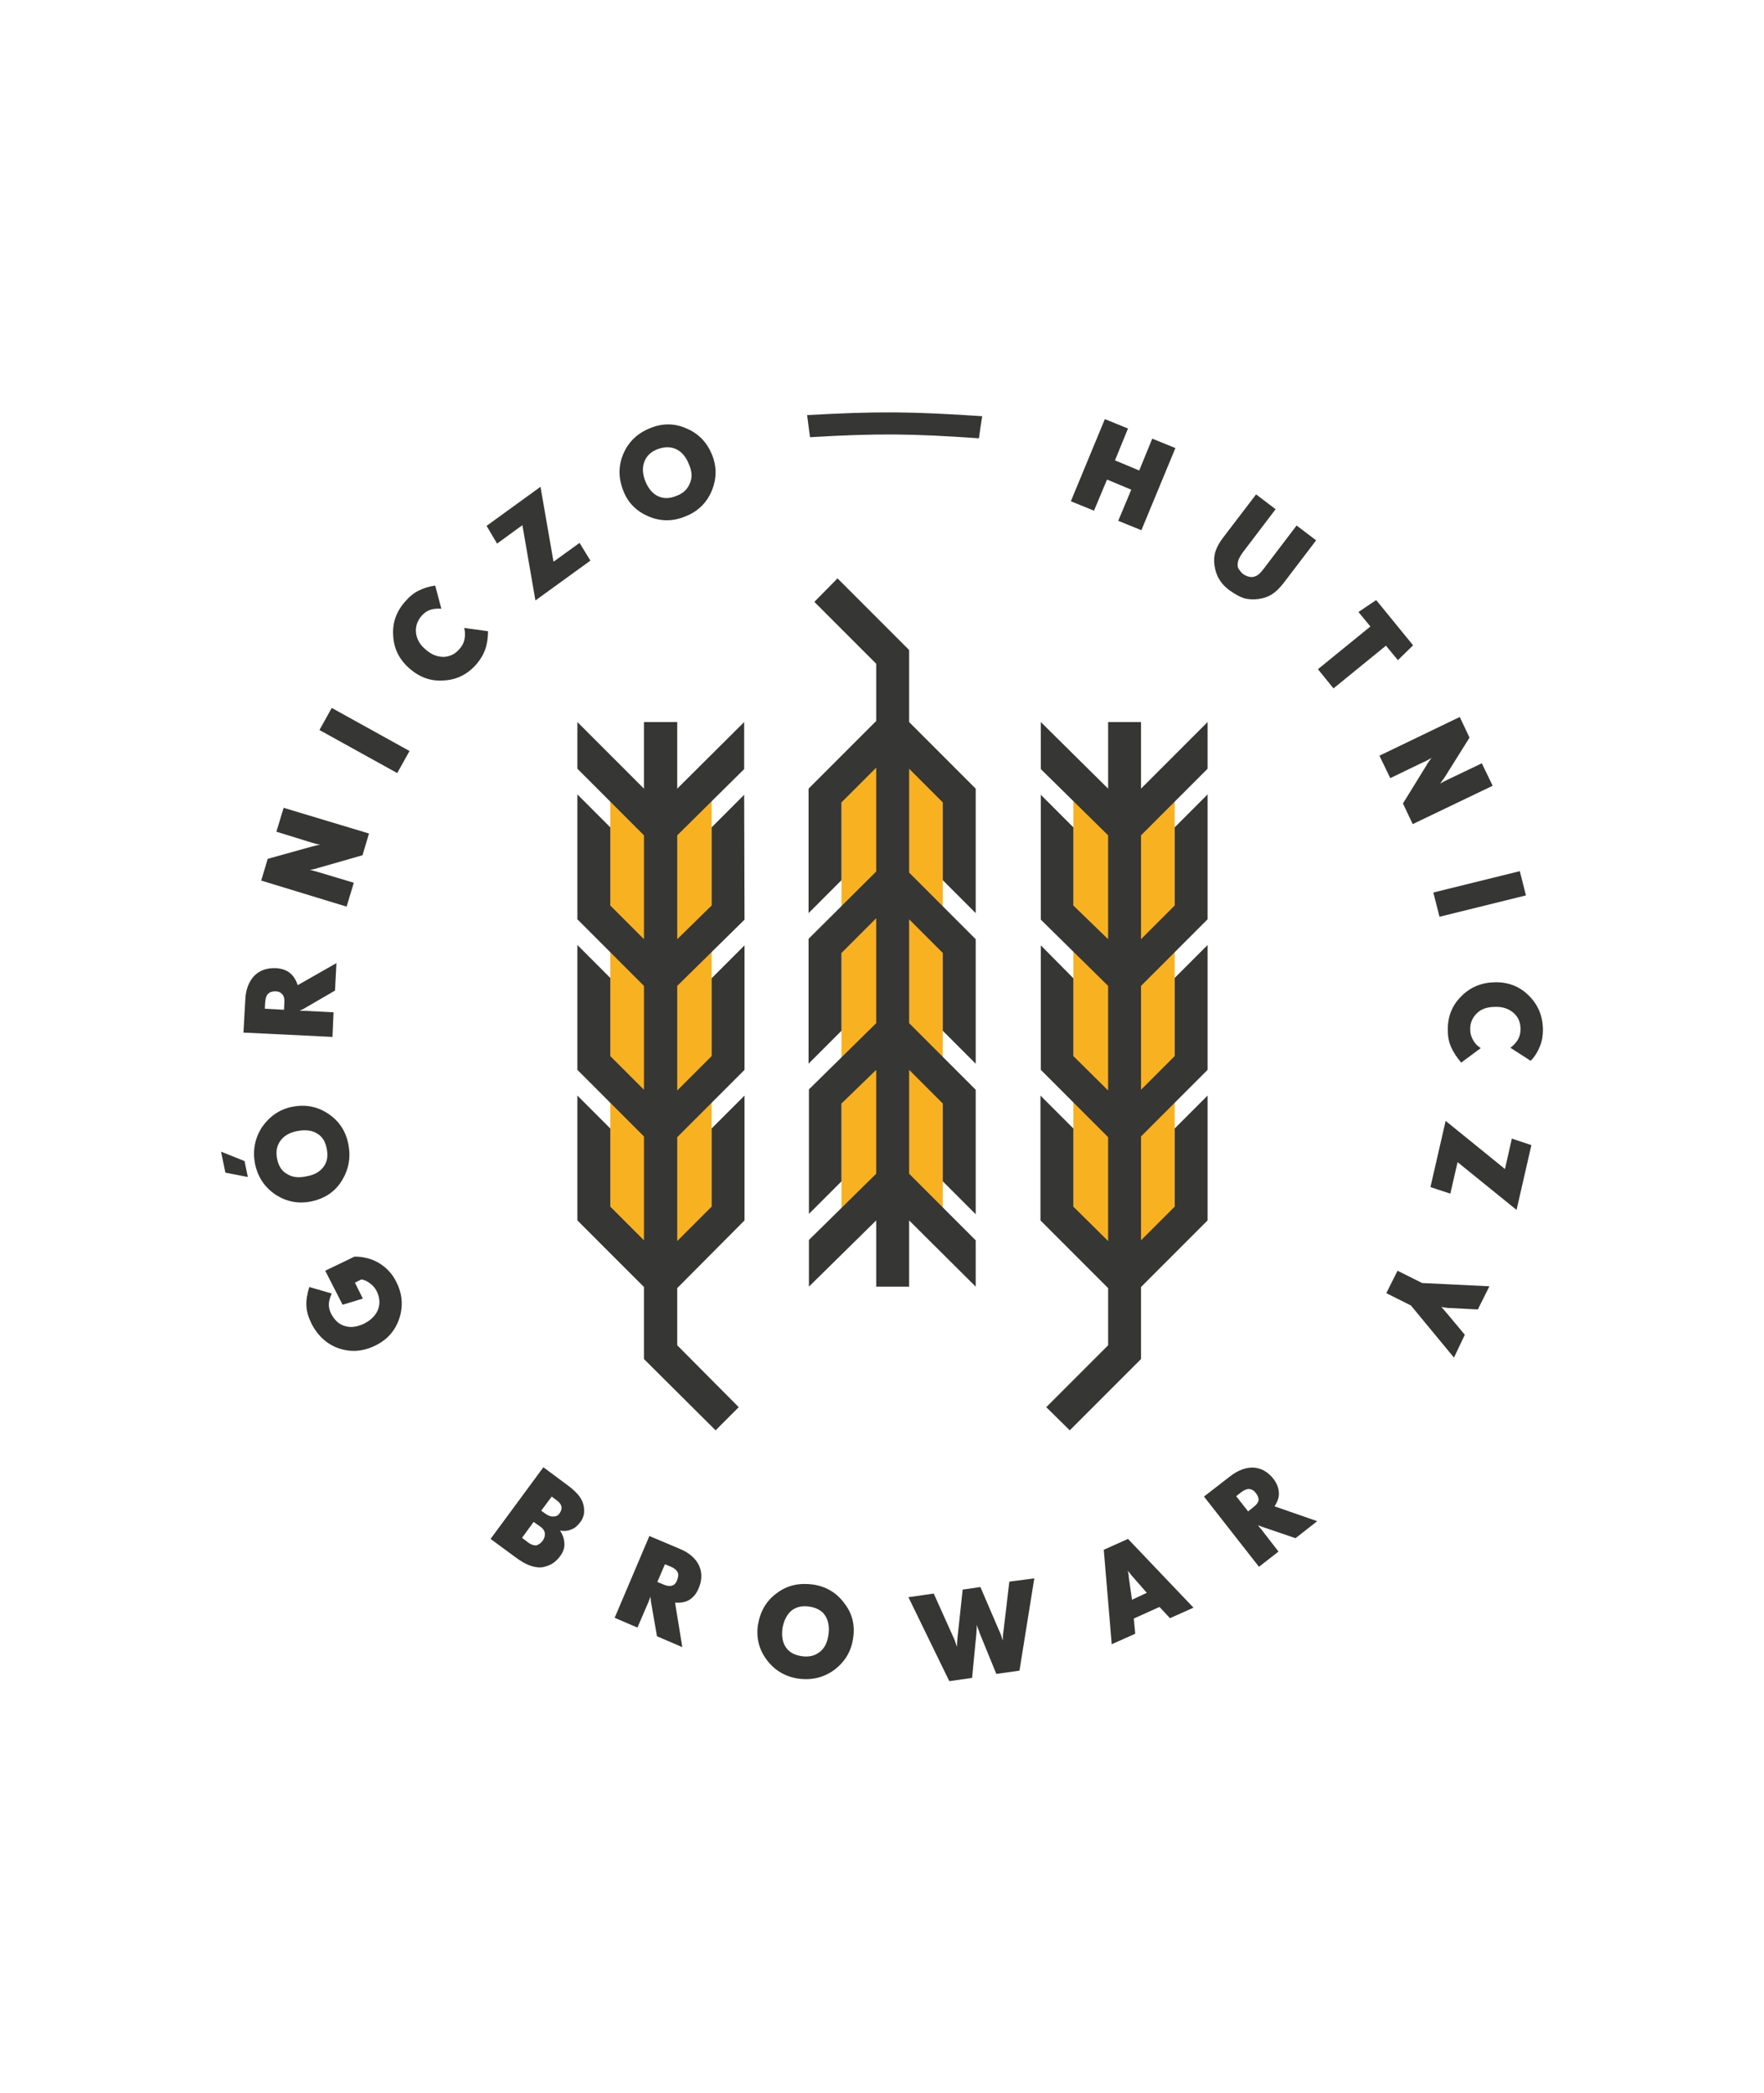 <?xml version="1.0" encoding="utf-8"?>
<!-- Generator: Adobe Illustrator 24.1.0, SVG Export Plug-In . SVG Version: 6.00 Build 0)  -->
<svg version="1.1" id="Logo_Wisla_Krakow" xmlns="http://www.w3.org/2000/svg" xmlns:xlink="http://www.w3.org/1999/xlink" x="0px"
	 y="0px" viewBox="0 0 487.6 578.3" style="enable-background:new 0 0 487.6 578.3;" xml:space="preserve">
<style type="text/css">
	.st0{display:none;}
	.st1{display:inline;}
	.st2{display:inline;fill:none;stroke:#9C9E9F;stroke-width:0.5;stroke-miterlimit:10;}
	.st3{fill:#F8B121;}
	.st4{fill:#363635;}
</style>
<g id="Napis" class="st0">
	<path class="st1" d="M131.4,510.6c0.1,1.1,0.3,2.3,0.6,3.6l3,13.2l3.2-13.1l-1-3.7h5.5c0.1,0.7,0.2,1.3,0.3,2
		c0.1,0.6,0.3,1.3,0.4,1.9l3,12.6l3.4-13.3c0.2-0.8,0.3-1.5,0.3-1.9c0-0.3-0.1-0.7-0.4-1.3h4.2c-0.3,0.9-0.6,1.6-0.8,2.3
		s-0.4,1.3-0.6,1.8l-4.6,16.7c-0.2,0.8-0.5,1.8-0.7,3h-4c-0.1-0.5-0.2-1-0.4-1.6c-0.1-0.6-0.3-1.3-0.5-2.1l-3-11.3l-2.9,11.8
		c-0.4,1.5-0.6,2.5-0.7,3.2h-4.1c-0.1-0.8-0.3-1.6-0.6-2.5c-0.2-0.9-0.5-1.9-0.7-3l-3.5-13.8c-0.4-1.7-0.8-2.8-0.9-3.2
		c-0.1-0.1-0.2-0.3-0.3-0.5c-0.2-0.2-0.4-0.5-0.6-0.8L131.4,510.6L131.4,510.6z"/>
	<path class="st1" d="M162,510.6c-0.1,2-0.2,3.5-0.2,4.4v15.9c0,0.8,0.2,1.5,0.5,2.2c0.1,0.2,0.2,0.4,0.3,0.6
		c0.1,0.2,0.3,0.5,0.4,0.7h-6.5l0.2-4v-15c0-1.5-0.2-2.6-0.5-3.4c-0.1-0.3-0.4-0.8-0.9-1.4H162z"/>
	<path class="st1" d="M179.2,514.9c-0.3-0.1-0.6-0.3-0.8-0.4c-0.2-0.1-0.4-0.2-0.6-0.3c-1.2-0.5-2.4-0.7-3.7-0.7
		c-1.6,0-2.8,0.4-3.4,1.1c-0.4,0.5-0.6,1-0.6,1.5s0.1,0.9,0.4,1.3c0.3,0.5,1.1,1,2.2,1.5c3.5,1.4,5.9,2.7,7.2,3.9
		c0.2,0.2,0.4,0.5,0.6,0.8c0.2,0.3,0.4,0.7,0.6,1.1c0.4,0.8,0.5,1.7,0.5,2.6c0,1.7-0.6,3.3-1.8,4.6c-1.8,1.9-4.4,2.9-7.7,2.9
		c-1.2,0-2.4-0.1-3.4-0.3c-1.1-0.2-2.1-0.5-3.1-1v-3.8c1.1,0.7,1.9,1.1,2.4,1.4c1.3,0.6,2.7,0.8,4.3,0.8c1.1,0,2-0.2,2.8-0.7
		c1.1-0.6,1.6-1.5,1.6-2.6c0-0.8-0.3-1.4-0.8-2c-0.3-0.3-0.6-0.5-0.9-0.8c-0.3-0.2-0.7-0.4-1.1-0.6l-2.9-1.3
		c-1.9-0.8-3.2-1.8-4.2-2.7c-1-1-1.4-2.2-1.4-3.4c0-1.9,0.8-3.5,2.4-4.9c1-0.8,2.1-1.5,3.5-1.9c1.1-0.4,2.3-0.5,3.6-0.5
		s2.6,0.2,4.1,0.7v3.7L179.2,514.9L179.2,514.9z"/>
	<path class="st1" d="M190.6,521.2l2.2-1.6l1.2,1.7l-3.4,2.4v7.6h4.6c1.7,0,3.3-0.1,4.8-0.4v3.6h-14.6c0-0.8,0.1-1.5,0.1-2.1
		s0-1,0-1.3v-3.5l-2,1.5l-1.2-1.7l3.2-2.3v-10.8c0-0.8-0.1-1.5-0.3-2c-0.1-0.4-0.4-0.9-0.8-1.5h6.5c-0.1,1.2-0.2,2.3-0.3,3.3
		c-0.1,0.9-0.1,1.7-0.1,2.4v4.7L190.6,521.2L190.6,521.2z"/>
	<path class="st1" d="M200.9,534.4c0.2-0.6,0.4-1.1,0.6-1.6c0.2-0.5,0.4-1,0.5-1.4l6.2-17.7c0.2-0.6,0.3-1,0.3-1.4
		c0-0.4-0.2-0.9-0.6-1.5v-0.3h5.6l6.3,18.6c0.2,0.7,0.5,1.5,0.9,2.4c0.3,0.9,0.8,1.8,1.2,2.9h-6.2c-0.1-0.4-0.1-0.8-0.2-1.2
		c-0.1-0.4-0.2-0.7-0.3-1l-1-3.3H206l-1.2,3.8c0,0.1-0.1,0.2-0.1,0.2s0,0.2,0.1,0.5c0,0.2,0.1,0.6,0.1,1H200.9z M206.9,526.1h6.4
		l-3.2-9.8L206.9,526.1z"/>
	<path class="st1" d="M235.9,510.6c0,0.5,0,1-0.1,1.6c0,0.6,0,1.2,0,1.9v8.4l6.6-9.2c0.6-0.8,1-1.7,1.2-2.7h4.6
		c-0.3,0.4-0.7,0.8-1,1.3c-0.4,0.4-0.7,0.9-1.1,1.4l-4.4,5.7l6.1,12.8c0.2,0.4,0.4,0.8,0.5,1.1s0.2,0.5,0.3,0.6s0.2,0.3,0.3,0.4
		c0.1,0.2,0.3,0.4,0.6,0.7H243c-0.4-1-0.6-1.8-0.8-2.4c-0.2-0.5-0.3-0.8-0.3-0.8l-3.6-7.9l-2.5,3.3v4.3c0,0.4,0,0.8,0.1,1.2
		c0,0.4,0.1,0.7,0.2,1c0.1,0.2,0.1,0.4,0.2,0.6c0.1,0.2,0.2,0.5,0.4,0.8h-6l0.1-1.9c0.1-1.4,0.1-2.3,0.1-2.7v-15
		c0-1-0.1-1.8-0.2-2.2c-0.1-0.2-0.2-0.5-0.4-0.9c-0.2-0.3-0.4-0.7-0.7-1.2h6.3C235.9,510.8,235.9,510.6,235.9,510.6z"/>
	<path class="st1" d="M255.5,510.6l4.1,0.1c1.2,0,2.2,0.1,2.9,0.1c0.8,0,1.3,0.1,1.6,0.2c1.6,0.4,2.9,1.2,3.8,2.3
		c0.8,1,1.2,2.1,1.2,3.3c0,1.1-0.3,2.1-0.8,3s-1.2,1.6-2.3,2.2c-0.2,0.1-0.4,0.2-0.7,0.4s-0.6,0.3-1,0.5l3.4,7.3
		c0.7,1.4,1,2.2,1.1,2.4s0.3,0.5,0.5,0.9c0.2,0.3,0.5,0.8,0.8,1.2h-6.4c-0.2-0.9-0.5-1.8-1-2.9l-3.4-7.9h-2.2v6.8
		c0,0.8,0.1,1.5,0.2,1.9c0.1,0.3,0.2,0.6,0.3,0.9c0.2,0.4,0.4,0.8,0.6,1.2H252c0-0.5,0.1-1.1,0.1-1.7c0-0.7,0-1.5,0-2.4v-15.3
		c0-1-0.1-1.9-0.3-2.7c-0.1-0.4-0.4-1-0.8-1.8L255.5,510.6L255.5,510.6z M257.2,513.3v7.2c0.8,0,1.4,0.1,1.8,0.1
		c1.6,0,2.7-0.2,3.4-0.7c0.5-0.3,0.9-0.8,1.2-1.5c0.2-0.5,0.3-1.1,0.3-1.6c0-0.7-0.2-1.3-0.5-1.9c-0.5-0.7-1.2-1.2-2.2-1.4
		c-0.8-0.1-1.8-0.2-3-0.2L257.2,513.3L257.2,513.3z"/>
	<path class="st1" d="M270.5,534.4c0.2-0.6,0.4-1.1,0.6-1.6s0.4-1,0.5-1.4l6.2-17.7c0.2-0.6,0.3-1,0.3-1.4c0-0.4-0.2-0.9-0.6-1.5
		v-0.3h5.6l6.3,18.6c0.2,0.7,0.5,1.5,0.9,2.4c0.3,0.9,0.8,1.8,1.2,2.9h-6.2c-0.1-0.4-0.1-0.8-0.2-1.2s-0.2-0.7-0.3-1l-1-3.3h-8.2
		l-1.2,3.8c0,0.1-0.1,0.2-0.1,0.2s0,0.2,0.1,0.5c0,0.2,0.1,0.6,0.1,1H270.5z M276.5,526.1h6.4l-3.2-9.8L276.5,526.1z"/>
	<path class="st1" d="M299.4,510.6c0,0.5,0,1-0.1,1.6c0,0.6,0,1.2,0,1.9v8.4l6.6-9.2c0.6-0.8,1-1.7,1.2-2.7h4.6
		c-0.3,0.4-0.7,0.8-1,1.3c-0.4,0.4-0.7,0.9-1.1,1.4l-4.4,5.7l6.1,12.8c0.2,0.4,0.4,0.8,0.5,1.1s0.2,0.5,0.3,0.6s0.2,0.3,0.3,0.4
		c0.1,0.2,0.3,0.4,0.6,0.7h-6.5c-0.4-1-0.6-1.8-0.8-2.4c-0.2-0.5-0.3-0.8-0.3-0.8l-3.6-7.9l-2.5,3.3v4.3c0,0.4,0,0.8,0.1,1.2
		c0,0.4,0.1,0.7,0.2,1c0.1,0.2,0.1,0.4,0.2,0.6c0.1,0.2,0.2,0.5,0.4,0.8h-6l0.1-1.9c0.1-1.4,0.1-2.3,0.1-2.7v-15
		c0-1-0.1-1.8-0.2-2.2c-0.1-0.2-0.2-0.5-0.4-0.9c-0.2-0.3-0.4-0.7-0.7-1.2h6.3C299.4,510.8,299.4,510.6,299.4,510.6z"/>
	<path class="st1" d="M323.3,510.2c1.6,0,3,0.4,4.4,1.2c3.7,2.1,5.5,5.9,5.5,11.2c0,2.6-0.5,4.9-1.6,7c-0.9,1.7-2.2,3.1-4,4.1
		c-1.5,0.8-3.1,1.3-4.7,1.3s-3.2-0.4-4.6-1.3c-1.6-0.9-2.7-2.1-3.5-3.7c-1.1-2.2-1.7-4.6-1.7-7.3c0-1.4,0.1-2.7,0.4-3.9
		s0.7-2.3,1.2-3.3c0.8-1.5,1.8-2.7,3.2-3.6C319.4,510.7,321.3,510.2,323.3,510.2z M323,513.1c-1.8,0-3,0.9-3.7,2.8
		c-0.2,0.7-0.4,1.6-0.5,2.7c-0.1,1.1-0.2,2.5-0.2,4.1c0,3.4,0.3,5.8,0.9,7c0.8,1.6,1.9,2.4,3.5,2.4c1,0,1.9-0.3,2.6-1
		c0.6-0.5,1-1.4,1.3-2.6c0.4-1.7,0.6-3.7,0.6-6.1c0-3.4-0.4-5.8-1.2-7.4c-0.3-0.5-0.7-1-1.3-1.3C324.4,513.3,323.7,513.1,323,513.1z
		 M321.8,507.6l4.5-7.1l2.5,2.3l-6.1,5.7L321.8,507.6z"/>
	<path class="st1" d="M339.9,510.6c0.1,1.1,0.3,2.3,0.6,3.6l3,13.2l3.2-13.1l-1-3.7h5.5c0.1,0.7,0.2,1.3,0.3,2
		c0.1,0.6,0.3,1.3,0.4,1.9l3,12.6l3.4-13.3c0.2-0.8,0.3-1.5,0.3-1.9c0-0.3-0.1-0.7-0.4-1.3h4.2c-0.3,0.9-0.6,1.6-0.8,2.3
		c-0.2,0.7-0.4,1.3-0.6,1.8l-4.6,16.7c-0.2,0.8-0.5,1.8-0.7,3h-4c-0.1-0.5-0.2-1-0.4-1.6c-0.1-0.6-0.3-1.3-0.5-2.1l-3-11.3
		l-2.9,11.8c-0.4,1.5-0.6,2.5-0.7,3.2h-4.1c-0.1-0.8-0.3-1.6-0.6-2.5c-0.2-0.9-0.5-1.9-0.7-3l-3.5-13.8c-0.4-1.7-0.8-2.8-0.9-3.2
		c-0.1-0.1-0.2-0.3-0.3-0.5c-0.2-0.2-0.4-0.5-0.6-0.8L339.9,510.6L339.9,510.6z"/>
</g>
<g id="Pole_ochronne" class="st0">
	<line class="st2" x1="90.7" y1="0" x2="90.7" y2="578"/>
	<line class="st2" x1="79.4" y1="0" x2="79.4" y2="578"/>
	<line class="st2" x1="68" y1="0" x2="68" y2="578"/>
	<line class="st2" x1="56.7" y1="0" x2="56.7" y2="578"/>
	<line class="st2" x1="45.4" y1="0" x2="45.4" y2="578"/>
	<line class="st2" x1="34" y1="0" x2="34" y2="578"/>
	<line class="st2" x1="22.7" y1="0" x2="22.7" y2="578"/>
	<line class="st2" x1="11.3" y1="0" x2="11.3" y2="578"/>
	<line class="st2" x1="0" y1="0" x2="0" y2="578"/>
	<line class="st2" x1="487.6" y1="90.7" x2="0" y2="90.7"/>
	<line class="st2" x1="487.6" y1="102" x2="0" y2="102"/>
	<line class="st2" x1="487.6" y1="113.4" x2="0" y2="113.4"/>
	<line class="st2" x1="487.6" y1="124.7" x2="0" y2="124.7"/>
	<line class="st2" x1="487.6" y1="136.1" x2="0" y2="136.1"/>
	<line class="st2" x1="487.6" y1="147.4" x2="0" y2="147.4"/>
	<line class="st2" x1="487.6" y1="158.7" x2="0" y2="158.7"/>
	<line class="st2" x1="487.6" y1="170.1" x2="0" y2="170.1"/>
	<line class="st2" x1="487.6" y1="181.4" x2="0" y2="181.4"/>
	<line class="st2" x1="487.6" y1="192.8" x2="0" y2="192.8"/>
	<line class="st2" x1="487.6" y1="204.1" x2="0" y2="204.1"/>
	<line class="st2" x1="487.6" y1="215.4" x2="0" y2="215.4"/>
	<line class="st2" x1="487.6" y1="226.8" x2="0" y2="226.8"/>
	<line class="st2" x1="487.6" y1="238.1" x2="0" y2="238.1"/>
	<line class="st2" x1="487.6" y1="249.4" x2="0" y2="249.4"/>
	<line class="st2" x1="487.6" y1="260.8" x2="0" y2="260.8"/>
	<line class="st2" x1="487.6" y1="272.1" x2="0" y2="272.1"/>
	<line class="st2" x1="487.6" y1="283.5" x2="0" y2="283.5"/>
	<line class="st2" x1="487.6" y1="294.8" x2="0" y2="294.8"/>
	<line class="st2" x1="487.6" y1="306.1" x2="0" y2="306.1"/>
	<line class="st2" x1="487.6" y1="317.5" x2="0" y2="317.5"/>
	<line class="st2" x1="487.6" y1="328.8" x2="0" y2="328.8"/>
	<line class="st2" x1="487.6" y1="340.2" x2="0" y2="340.2"/>
	<line class="st2" x1="487.6" y1="351.5" x2="0" y2="351.5"/>
	<line class="st2" x1="487.6" y1="362.8" x2="0" y2="362.8"/>
	<line class="st2" x1="487.6" y1="374.2" x2="0" y2="374.2"/>
	<line class="st2" x1="487.6" y1="385.5" x2="0" y2="385.5"/>
	<line class="st2" x1="487.6" y1="396.8" x2="0" y2="396.8"/>
	<line class="st2" x1="487.6" y1="408.2" x2="0" y2="408.2"/>
	<line class="st2" x1="487.6" y1="419.5" x2="0" y2="419.5"/>
	<line class="st2" x1="487.6" y1="430.9" x2="0" y2="430.9"/>
	<line class="st2" x1="487.6" y1="442.2" x2="0" y2="442.2"/>
	<line class="st2" x1="487.6" y1="453.5" x2="0" y2="453.5"/>
	<line class="st2" x1="487.6" y1="464.9" x2="0" y2="464.9"/>
	<line class="st2" x1="487.6" y1="476.2" x2="0" y2="476.2"/>
	<line class="st2" x1="487.6" y1="487.6" x2="0" y2="487.6"/>
	<line class="st2" x1="487.6" y1="498.9" x2="0" y2="498.9"/>
	<line class="st2" x1="487.6" y1="510.2" x2="0" y2="510.2"/>
	<line class="st2" x1="487.6" y1="521.6" x2="0" y2="521.6"/>
	<line class="st2" x1="487.6" y1="532.9" x2="0" y2="532.9"/>
	<line class="st2" x1="487.6" y1="544.3" x2="0" y2="544.3"/>
	<line class="st2" x1="487.6" y1="555.6" x2="0" y2="555.6"/>
	<line class="st2" x1="487.6" y1="566.9" x2="0" y2="566.9"/>
	<line class="st2" x1="487.6" y1="578.3" x2="0" y2="578.3"/>
	<line class="st2" x1="487.6" y1="79.4" x2="0" y2="79.4"/>
	<line class="st2" x1="487.6" y1="68" x2="0" y2="68"/>
	<line class="st2" x1="487.6" y1="56.7" x2="0" y2="56.7"/>
	<line class="st2" x1="487.6" y1="45.4" x2="0" y2="45.4"/>
	<line class="st2" x1="487.6" y1="34" x2="0" y2="34"/>
	<line class="st2" x1="487.6" y1="22.7" x2="0" y2="22.7"/>
	<line class="st2" x1="487.6" y1="11.3" x2="0" y2="11.3"/>
	<line class="st2" x1="487.6" y1="0" x2="0" y2="0"/>
	<line class="st2" x1="102" y1="0" x2="102" y2="578"/>
	<line class="st2" x1="113.4" y1="0" x2="113.4" y2="578"/>
	<line class="st2" x1="124.7" y1="0" x2="124.7" y2="578"/>
	<line class="st2" x1="136.1" y1="0" x2="136.1" y2="578"/>
	<line class="st2" x1="147.4" y1="0" x2="147.4" y2="578"/>
	<line class="st2" x1="158.7" y1="0" x2="158.7" y2="578"/>
	<line class="st2" x1="170.1" y1="0" x2="170.1" y2="578"/>
	<line class="st2" x1="181.4" y1="0" x2="181.4" y2="578"/>
	<line class="st2" x1="192.8" y1="0" x2="192.8" y2="578"/>
	<line class="st2" x1="204.1" y1="0" x2="204.1" y2="578"/>
	<line class="st2" x1="215.4" y1="0" x2="215.4" y2="578"/>
	<line class="st2" x1="226.8" y1="0" x2="226.8" y2="578"/>
	<line class="st2" x1="238.1" y1="0" x2="238.1" y2="578"/>
	<line class="st2" x1="249.4" y1="0" x2="249.4" y2="578"/>
	<line class="st2" x1="260.8" y1="0" x2="260.8" y2="578"/>
	<line class="st2" x1="272.1" y1="0" x2="272.1" y2="578"/>
	<line class="st2" x1="283.5" y1="0" x2="283.5" y2="578"/>
	<line class="st2" x1="294.8" y1="0" x2="294.8" y2="578"/>
	<line class="st2" x1="306.1" y1="0" x2="306.1" y2="578"/>
	<line class="st2" x1="317.5" y1="0" x2="317.5" y2="578"/>
	<line class="st2" x1="328.8" y1="0" x2="328.8" y2="578"/>
	<line class="st2" x1="340.2" y1="0" x2="340.2" y2="578"/>
	<line class="st2" x1="351.5" y1="0" x2="351.5" y2="578"/>
	<line class="st2" x1="362.8" y1="0" x2="362.8" y2="578"/>
	<line class="st2" x1="374.2" y1="0" x2="374.2" y2="578"/>
	<line class="st2" x1="385.5" y1="0" x2="385.5" y2="578.3"/>
	<line class="st2" x1="396.8" y1="0" x2="396.8" y2="578"/>
	<line class="st2" x1="408.2" y1="0" x2="408.2" y2="578"/>
	<line class="st2" x1="419.5" y1="0" x2="419.5" y2="578"/>
	<line class="st2" x1="430.9" y1="0" x2="430.9" y2="578"/>
	<line class="st2" x1="442.2" y1="0" x2="442.2" y2="578"/>
	<line class="st2" x1="453.5" y1="0" x2="453.5" y2="578"/>
	<line class="st2" x1="464.9" y1="0" x2="464.9" y2="578"/>
	<line class="st2" x1="476.2" y1="0" x2="476.2" y2="578"/>
	<line class="st2" x1="487.6" y1="0" x2="487.6" y2="578"/>
</g>
<g>
	<polygon class="st3" points="168.7,215.4 168.7,340.9 182.7,353.8 196.7,340.1 196.7,214.5 182.7,225.1 	"/>
	<polygon class="st3" points="296.7,214.9 296.7,338.7 310.7,349 324.7,339.6 324.7,213.1 310.7,225.2 	"/>
	<polygon class="st3" points="260.6,338.8 260.6,216.8 246.6,205.7 232.6,215.8 232.6,340.1 246.6,332 	"/>
</g>
<g>
	<g>
		<g>
			<polygon class="st4" points="196.7,228.6 196.7,250.2 187.2,259.5 187.2,230.8 205.7,212.5 205.7,199.5 187.2,217.9 187.2,199.5 
				178,199.5 178,217.9 159.6,199.5 159.6,212.4 178,230.8 178,259.5 168.7,250.2 168.7,228.6 159.6,219.5 159.6,254 178,272.4 
				178,301.1 168.7,291.8 168.7,270.2 159.6,261.1 159.6,295.6 178,314 178,342.7 168.7,333.4 168.7,311.8 159.6,302.7 159.6,337.2 
				178,355.6 178,375.5 197.8,395.2 204.2,388.8 187.2,371.7 187.2,355.9 205.8,337.2 205.8,302.7 196.7,311.8 196.7,333.4 
				187.2,342.9 187.2,314.2 205.8,295.6 205.8,261.2 196.7,270.3 196.7,291.8 187.2,301.3 187.2,272.4 205.8,254.1 205.7,219.6 			
				"/>
		</g>
		<g>
			<polygon class="st4" points="296.7,228.6 296.7,250.2 306.3,259.5 306.3,230.8 287.7,212.5 287.7,199.5 306.3,217.9 306.3,199.5 
				315.4,199.5 315.4,217.9 333.8,199.5 333.8,212.4 315.4,230.8 315.4,259.5 324.7,250.2 324.7,228.6 333.8,219.5 333.8,254 
				315.4,272.4 315.4,301.1 324.7,291.8 324.7,270.2 333.8,261.1 333.8,295.6 315.4,314 315.4,342.7 324.7,333.4 324.7,311.8 
				333.8,302.7 333.8,337.2 315.4,355.6 315.4,375.5 295.7,395.2 289.2,388.8 306.3,371.7 306.3,355.9 287.6,337.2 287.6,302.7 
				296.7,311.8 296.7,333.4 306.3,342.9 306.3,314.2 287.7,295.6 287.7,261.2 296.7,270.3 296.7,291.8 306.3,301.3 306.3,272.4 
				287.7,254.1 287.7,219.6 			"/>
		</g>
		<g>
			<polygon class="st4" points="232.6,326.4 232.6,304.9 242.2,295.6 242.2,324.3 223.6,342.6 223.6,355.5 242.2,337.2 242.2,355.5 
				251.3,355.5 251.3,337.2 269.7,355.5 269.7,342.7 251.3,324.3 251.3,295.6 260.6,304.9 260.6,326.4 269.7,335.5 269.7,301.1 
				251.3,282.7 251.3,254 260.6,263.3 260.6,284.8 269.7,293.9 269.7,259.5 251.3,241.1 251.3,212.4 260.6,221.7 260.6,243.2 
				269.7,252.3 269.7,217.9 251.3,199.5 251.3,179.6 231.5,159.8 225.1,166.3 242.2,183.4 242.2,199.2 223.5,217.9 223.5,252.3 
				232.6,243.2 232.6,221.7 242.2,212.1 242.2,240.8 223.5,259.4 223.5,293.9 232.6,284.8 232.6,263.3 242.2,253.7 242.2,282.7 
				223.6,301 223.6,335.4 			"/>
		</g>
	</g>
	<g>
		<g>
			<path class="st4" d="M154.8,430c-0.6,0.8-1.3,1.5-2.1,2c-0.8,0.5-1.7,0.8-2.6,1c-1.1,0.2-2.3,0-3.5-0.4c-1.2-0.4-2.6-1.2-4.2-2.4
				l-6.8-5l14.6-19.8l6.6,4.9c1.4,1,2.4,2,3.1,2.8c0.7,0.9,1.2,1.8,1.4,2.8c0.2,0.8,0.2,1.7,0.1,2.5c-0.2,0.8-0.5,1.6-1.1,2.3
				c-0.7,0.9-1.5,1.6-2.4,1.9c-0.9,0.4-1.9,0.5-3.1,0.3c0.8,1.2,1.2,2.4,1.2,3.6C156.1,427.6,155.7,428.8,154.8,430z M150,425.7
				c0.5-0.7,0.7-1.4,0.6-2.1c-0.1-0.7-0.6-1.4-1.4-1.9l-1.7-1.2l-3.2,4.4l1.7,1.3c0.8,0.6,1.5,0.8,2.2,0.8
				C148.9,426.8,149.5,426.4,150,425.7z M154.7,418.1c0.4-0.6,0.6-1.2,0.5-1.8c-0.1-0.6-0.5-1.1-1.1-1.6l-1.6-1.2l-2.9,3.9l1.4,1
				c0.8,0.5,1.5,0.7,2,0.6C153.8,419,154.3,418.7,154.7,418.1z"/>
			<path class="st4" d="M188.6,455.1l-7-3l-1.6-9.2c-0.1-0.4-0.1-0.9-0.2-1.7l0-0.1c-0.1,0.2-0.1,0.4-0.2,0.6
				c-0.1,0.2-0.2,0.5-0.3,0.8l-3.1,7.2l-6.3-2.7l9.6-22.6l8.3,3.5c2.7,1.1,4.5,2.7,5.4,4.6c0.9,1.9,0.9,4.1-0.1,6.4
				c-0.6,1.4-1.4,2.4-2.5,3.1c-1.1,0.7-2.4,0.9-4,0.8L188.6,455.1z M187.2,436.5c0.3-0.8,0.4-1.5,0.1-2.1c-0.3-0.6-0.9-1.1-1.8-1.5
				l-1.7-0.7l-2.1,4.9l1.7,0.7c0.9,0.4,1.7,0.5,2.4,0.3C186.4,437.9,186.9,437.4,187.2,436.5z"/>
			<path class="st4" d="M235.8,452.7c-0.5,3.6-2.3,6.5-5.2,8.7c-2.9,2.1-6.2,2.9-9.9,2.4c-3.6-0.5-6.6-2.3-8.7-5.1
				c-2.2-2.9-3-6.1-2.5-9.7c0.6-3.7,2.3-6.7,5.2-8.8c2.9-2.2,6.2-2.9,10-2.4c3.6,0.5,6.6,2.3,8.7,5.2
				C235.6,445.8,236.4,449.1,235.8,452.7z M229,451.7c0.3-2.1,0-3.9-0.9-5.3c-0.9-1.4-2.4-2.2-4.4-2.5c-2-0.3-3.6,0.1-4.9,1.1
				c-1.3,1.1-2.1,2.7-2.5,4.8c-0.3,2.2,0,4,0.9,5.3c0.9,1.4,2.4,2.2,4.4,2.5c2,0.3,3.6-0.1,4.9-1.1
				C227.9,455.5,228.7,453.8,229,451.7z"/>
			<path class="st4" d="M285.9,436.1l-4.1,25.5l-6.4,0.9l-4.7-11.5l0-0.1c-0.3-0.8-0.6-1.5-0.7-2c0,0.6,0,1.2-0.1,2
				c0,0.1,0,0.2,0,0.3l-1.2,12.4l-6.3,0.9l-11.3-23.2l7-1l5.4,12c0.3,0.6,0.5,1.1,0.6,1.5c0.1,0.4,0.3,0.8,0.4,1.3
				c0-0.8,0.1-1.4,0.1-1.8s0.1-0.7,0.1-1.1l1.4-13l4.9-0.7l5.2,12.1c0.3,0.6,0.5,1.1,0.6,1.5c0.1,0.4,0.3,0.8,0.4,1.2
				c0-0.2,0-0.4,0-0.6c0-0.9,0.1-1.6,0.2-2.2L279,437L285.9,436.1z"/>
			<path class="st4" d="M329.9,444.2l-6.5,2.9l-2.9-3.1l-7.1,3.2l0.4,4.2l-6.5,2.9l-2.2-26.1l6.7-3L329.9,444.2z M317,440.1
				l-4.2-4.8c-0.1-0.1-0.2-0.2-0.3-0.4c-0.4-0.4-0.7-0.8-0.8-1.1c0.1,0.4,0.2,0.9,0.3,1.5c0,0.2,0,0.3,0,0.4l0.9,6.3L317,440.1z"/>
			<path class="st4" d="M364.1,420.3l-6,4.7l-8.8-3c-0.3-0.1-0.9-0.3-1.6-0.6l-0.1-0.1c0.2,0.2,0.3,0.3,0.4,0.5
				c0.1,0.1,0.3,0.4,0.6,0.7l4.8,6.2l-5.4,4.2l-15.2-19.4l7.1-5.5c2.3-1.8,4.5-2.6,6.6-2.5c2.1,0.1,4,1.2,5.5,3.1
				c0.9,1.2,1.4,2.4,1.5,3.7c0.1,1.3-0.3,2.5-1.2,3.9L364.1,420.3z M347.1,412.5c-0.5-0.7-1.1-1-1.8-1.1c-0.7,0-1.4,0.3-2.2,0.9
				l-1.4,1.1l3.3,4.2l1.5-1.2c0.8-0.6,1.3-1.3,1.4-1.9C347.9,413.9,347.7,413.2,347.1,412.5z"/>
		</g>
	</g>
	<g>
		<path class="st4" d="M98,347.2c2.5,0,4.8,0.6,6.8,1.8c2.1,1.3,3.7,3,4.8,5.3c1.6,3.2,1.9,6.5,0.8,9.9c-1.1,3.4-3.3,5.9-6.5,7.5
			c-3.4,1.7-6.7,2-10.1,0.9c-3.3-1.1-5.9-3.4-7.7-6.9c-0.8-1.6-1.3-3.2-1.4-4.8c-0.1-1.6,0.2-3.4,0.8-5.3l6.2,1.8
			c-0.5,1.1-0.8,2.2-0.8,3c0,0.9,0.2,1.8,0.7,2.7c0.9,1.7,2.2,2.9,3.8,3.3c1.6,0.5,3.4,0.2,5.3-0.7c1.9-1,3.2-2.3,3.8-3.9
			c0.6-1.6,0.5-3.3-0.4-5.1c-0.4-0.8-1-1.5-1.8-2.1c-0.8-0.6-1.6-1-2.4-1.1l-1.8,0.9l2.2,4.4l-5.6,1.7l-4.8-9.4L98,347.2z"/>
		<path class="st4" d="M61.1,318.2l6.5,2.6l0.9,4.4l-6.2-1.2L61.1,318.2z M80.8,305.8c3.6-0.7,6.9-0.1,9.9,1.9c3,2,4.9,4.8,5.6,8.5
			c0.7,3.6,0.1,6.9-1.8,10c-1.9,3.1-4.7,4.9-8.2,5.7c-3.7,0.8-7,0.2-10.1-1.8c-3-2-4.9-4.8-5.7-8.5c-0.7-3.6-0.1-6.9,1.8-10
			C74.5,308.4,77.3,306.5,80.8,305.8z M82.2,312.5c-2.1,0.4-3.7,1.3-4.7,2.7s-1.3,3-0.9,5c0.4,2,1.3,3.4,2.8,4.2
			c1.4,0.9,3.2,1.1,5.4,0.6c2.2-0.4,3.7-1.3,4.7-2.7c1-1.4,1.2-3,0.8-5c-0.4-2-1.3-3.4-2.8-4.2C86.2,312.3,84.4,312.1,82.2,312.5z"
			/>
		<path class="st4" d="M93,266.1l-0.4,7.6l-8.1,4.7c-0.3,0.2-0.8,0.5-1.5,0.8l-0.1,0.1c0.2,0,0.4,0,0.6,0c0.2,0,0.5,0,0.9,0l7.8,0.4
			l-0.3,6.8l-24.6-1.2l0.5-9c0.1-2.9,1-5.1,2.5-6.7c1.5-1.5,3.5-2.2,6-2.1c1.5,0.1,2.8,0.5,3.8,1.3c1,0.8,1.7,1.9,2.2,3.4L93,266.1z
			 M76.1,273.9c-0.9,0-1.5,0.2-2,0.7c-0.5,0.5-0.7,1.2-0.8,2.3l-0.1,1.8l5.3,0.3l0.1-1.9c0.1-1-0.1-1.8-0.5-2.3
			C77.6,274.2,77,273.9,76.1,273.9z"/>
		<path class="st4" d="M102,230.3l-1.8,6L88,239.8c-0.1,0-0.2,0-0.3,0.1c-0.7,0.2-1.4,0.4-2.1,0.4c0.4,0.1,0.8,0.2,1.1,0.3
			s0.8,0.2,1.4,0.4l9.7,2.9l-2,6.6l-23.6-7.2l1.8-6l12.2-3.4c0.5-0.1,0.9-0.2,1.2-0.3c0.3-0.1,0.7-0.1,1.2-0.2c-0.1,0-0.1,0-0.2,0
			c-0.9-0.2-1.7-0.4-2.3-0.6l-9.7-3l2-6.6L102,230.3z"/>
		<path class="st4" d="M113.2,207.5l-3.4,6.1l-21.5-11.9l3.4-6.1L113.2,207.5z"/>
		<path class="st4" d="M134.9,174.4c0,2-0.3,3.7-0.8,5.1c-0.5,1.4-1.3,2.7-2.3,3.9c-2.4,2.8-5.4,4.4-9,4.6c-3.6,0.3-6.7-0.8-9.5-3.2
			c-2.8-2.4-4.4-5.4-4.6-9c-0.3-3.6,0.8-6.8,3.3-9.6c1.1-1.3,2.3-2.3,3.7-3c1.4-0.7,3-1.2,4.6-1.4l1.7,6.4c-1.1-0.1-2.2,0-3.1,0.3
			c-0.9,0.3-1.7,0.9-2.4,1.7c-1.2,1.4-1.7,3-1.5,4.7c0.2,1.7,1.1,3.3,2.7,4.6c1.6,1.4,3.2,2,5,2c1.7-0.1,3.2-0.8,4.4-2.3
			c0.7-0.8,1.1-1.6,1.3-2.6c0.2-1,0.2-2-0.1-3.1L134.9,174.4z"/>
		<path class="st4" d="M149.4,134.5l3.6,20.7l7.2-5.2l3,4.9l-15.2,11l-3.6-20.8l-7,5.1l-2.9-4.9L149.4,134.5z"/>
		<path class="st4" d="M196.8,125.6c1.4,3.4,1.3,6.8-0.1,10.1s-3.9,5.7-7.3,7c-3.4,1.4-6.8,1.4-10.1,0c-3.3-1.4-5.7-3.7-7-7.1
			c-1.4-3.5-1.4-6.9,0-10.2c1.4-3.3,3.9-5.7,7.4-7.1c3.4-1.4,6.8-1.4,10.1,0.1C193.1,119.8,195.4,122.2,196.8,125.6z M190.4,128.2
			c-0.8-2-2-3.4-3.5-4.1c-1.5-0.7-3.2-0.7-5.1,0c-1.9,0.7-3.1,1.9-3.7,3.5c-0.6,1.6-0.5,3.4,0.3,5.4c0.8,2,2,3.4,3.5,4.1
			c1.5,0.7,3.2,0.7,5.1-0.1c1.9-0.7,3.1-1.9,3.7-3.5C191.4,132,191.3,130.2,190.4,128.2z"/>
		<path class="st4" d="M315.5,146.5l-6.4-2.6l3.6-8.6l-6.7-2.8l-3.6,8.6l-6.4-2.6l9.4-22.7l6.4,2.6l-3.6,8.8l6.7,2.8l3.6-8.8
			l6.4,2.6L315.5,146.5z"/>
		<path class="st4" d="M354.8,161.1c-1.1,1.4-2.1,2.4-3.2,3.1c-1.1,0.7-2.3,1.1-3.7,1.3c-1.5,0.2-2.8,0.1-4-0.2
			c-1.2-0.4-2.5-1.1-3.9-2.1c-1.4-1-2.4-2.1-3-3.2c-0.7-1.1-1.1-2.4-1.3-3.8c-0.2-1.4-0.1-2.7,0.3-3.9c0.4-1.2,1.1-2.5,2.2-3.9
			l9-11.8l5.4,4.1l-8.9,11.7c-0.6,0.8-1,1.5-1.3,2.1c-0.2,0.6-0.3,1.1-0.3,1.7c0,0.5,0.2,0.9,0.5,1.3c0.3,0.4,0.6,0.8,1,1.1
			c0.4,0.3,0.9,0.5,1.4,0.7c0.5,0.1,1,0.2,1.4,0.1c0.5-0.1,1-0.3,1.5-0.7c0.5-0.4,1-1,1.6-1.8l8.9-11.7l5.4,4.1L354.8,161.1z"/>
		<path class="st4" d="M386.4,182.4l-3.3-4l-14.5,11.8l-4.3-5.3l14.5-11.8l-3.3-4l4.9-3.3l10.2,12.5L386.4,182.4z"/>
		<path class="st4" d="M390.5,227.7l-2.7-5.7l6.6-10.7c0-0.1,0.1-0.1,0.1-0.2c0.4-0.6,0.8-1.2,1.2-1.7c-0.4,0.2-0.7,0.4-1,0.6
			c-0.3,0.1-0.7,0.4-1.3,0.6l-9.1,4.4l-3-6.2l22.2-10.7l2.7,5.7l-6.7,10.7c-0.3,0.4-0.5,0.8-0.7,1c-0.2,0.3-0.4,0.6-0.7,1
			c0,0,0.1-0.1,0.2-0.1c0.8-0.5,1.5-0.8,2.1-1.1l9.2-4.4l3,6.2L390.5,227.7z"/>
		<path class="st4" d="M397.9,253.3l-1.7-6.7l23.9-5.9l1.7,6.7L397.9,253.3z"/>
		<path class="st4" d="M403.9,293.6c-1.3-1.5-2.2-3-2.8-4.3c-0.6-1.4-0.9-2.9-0.9-4.5c-0.1-3.7,1.1-6.9,3.6-9.4
			c2.5-2.6,5.6-3.9,9.3-4c3.7-0.1,6.9,1.1,9.4,3.6c2.6,2.5,3.9,5.6,4,9.3c0,1.7-0.2,3.2-0.8,4.7c-0.6,1.5-1.4,2.9-2.6,4.1l-5.6-3.6
			c0.9-0.7,1.6-1.4,2.1-2.3c0.5-0.9,0.7-1.8,0.7-2.9c0-1.9-0.7-3.4-2-4.5c-1.3-1.1-3-1.7-5.1-1.6c-2.1,0-3.8,0.6-5,1.8
			c-1.2,1.2-1.9,2.7-1.8,4.6c0,1,0.3,1.9,0.8,2.8c0.5,0.9,1.2,1.6,2.1,2.2L403.9,293.6z"/>
		<path class="st4" d="M419.2,334.3l-16.3-13.2l-2,8.7l-5.5-1.8l4.2-18.3l16.4,13.3l1.9-8.4l5.4,1.8L419.2,334.3z"/>
		<path class="st4" d="M401.9,375.1L390,360.7l-6.8-3.4l3.1-6.2l6.8,3.4l18.6,0.9l-3.2,6.4l-7.8-0.4c-0.4,0-0.7,0-1-0.1
			c-0.3,0-0.7-0.1-1.3-0.2c0.4,0.4,0.8,0.9,1.3,1.5l0.2,0.2l5,6L401.9,375.1z"/>
	</g>
	<g>
		<g>
			<path class="st4" d="M270.6,121.1c-18.6-1.3-28-1.4-46.7-0.3c-0.3-2.4-0.5-3.6-0.8-6.1c19.3-1.1,29.1-1,48.4,0.3
				C271.1,117.5,270.9,118.7,270.6,121.1z"/>
		</g>
	</g>
</g>
</svg>
